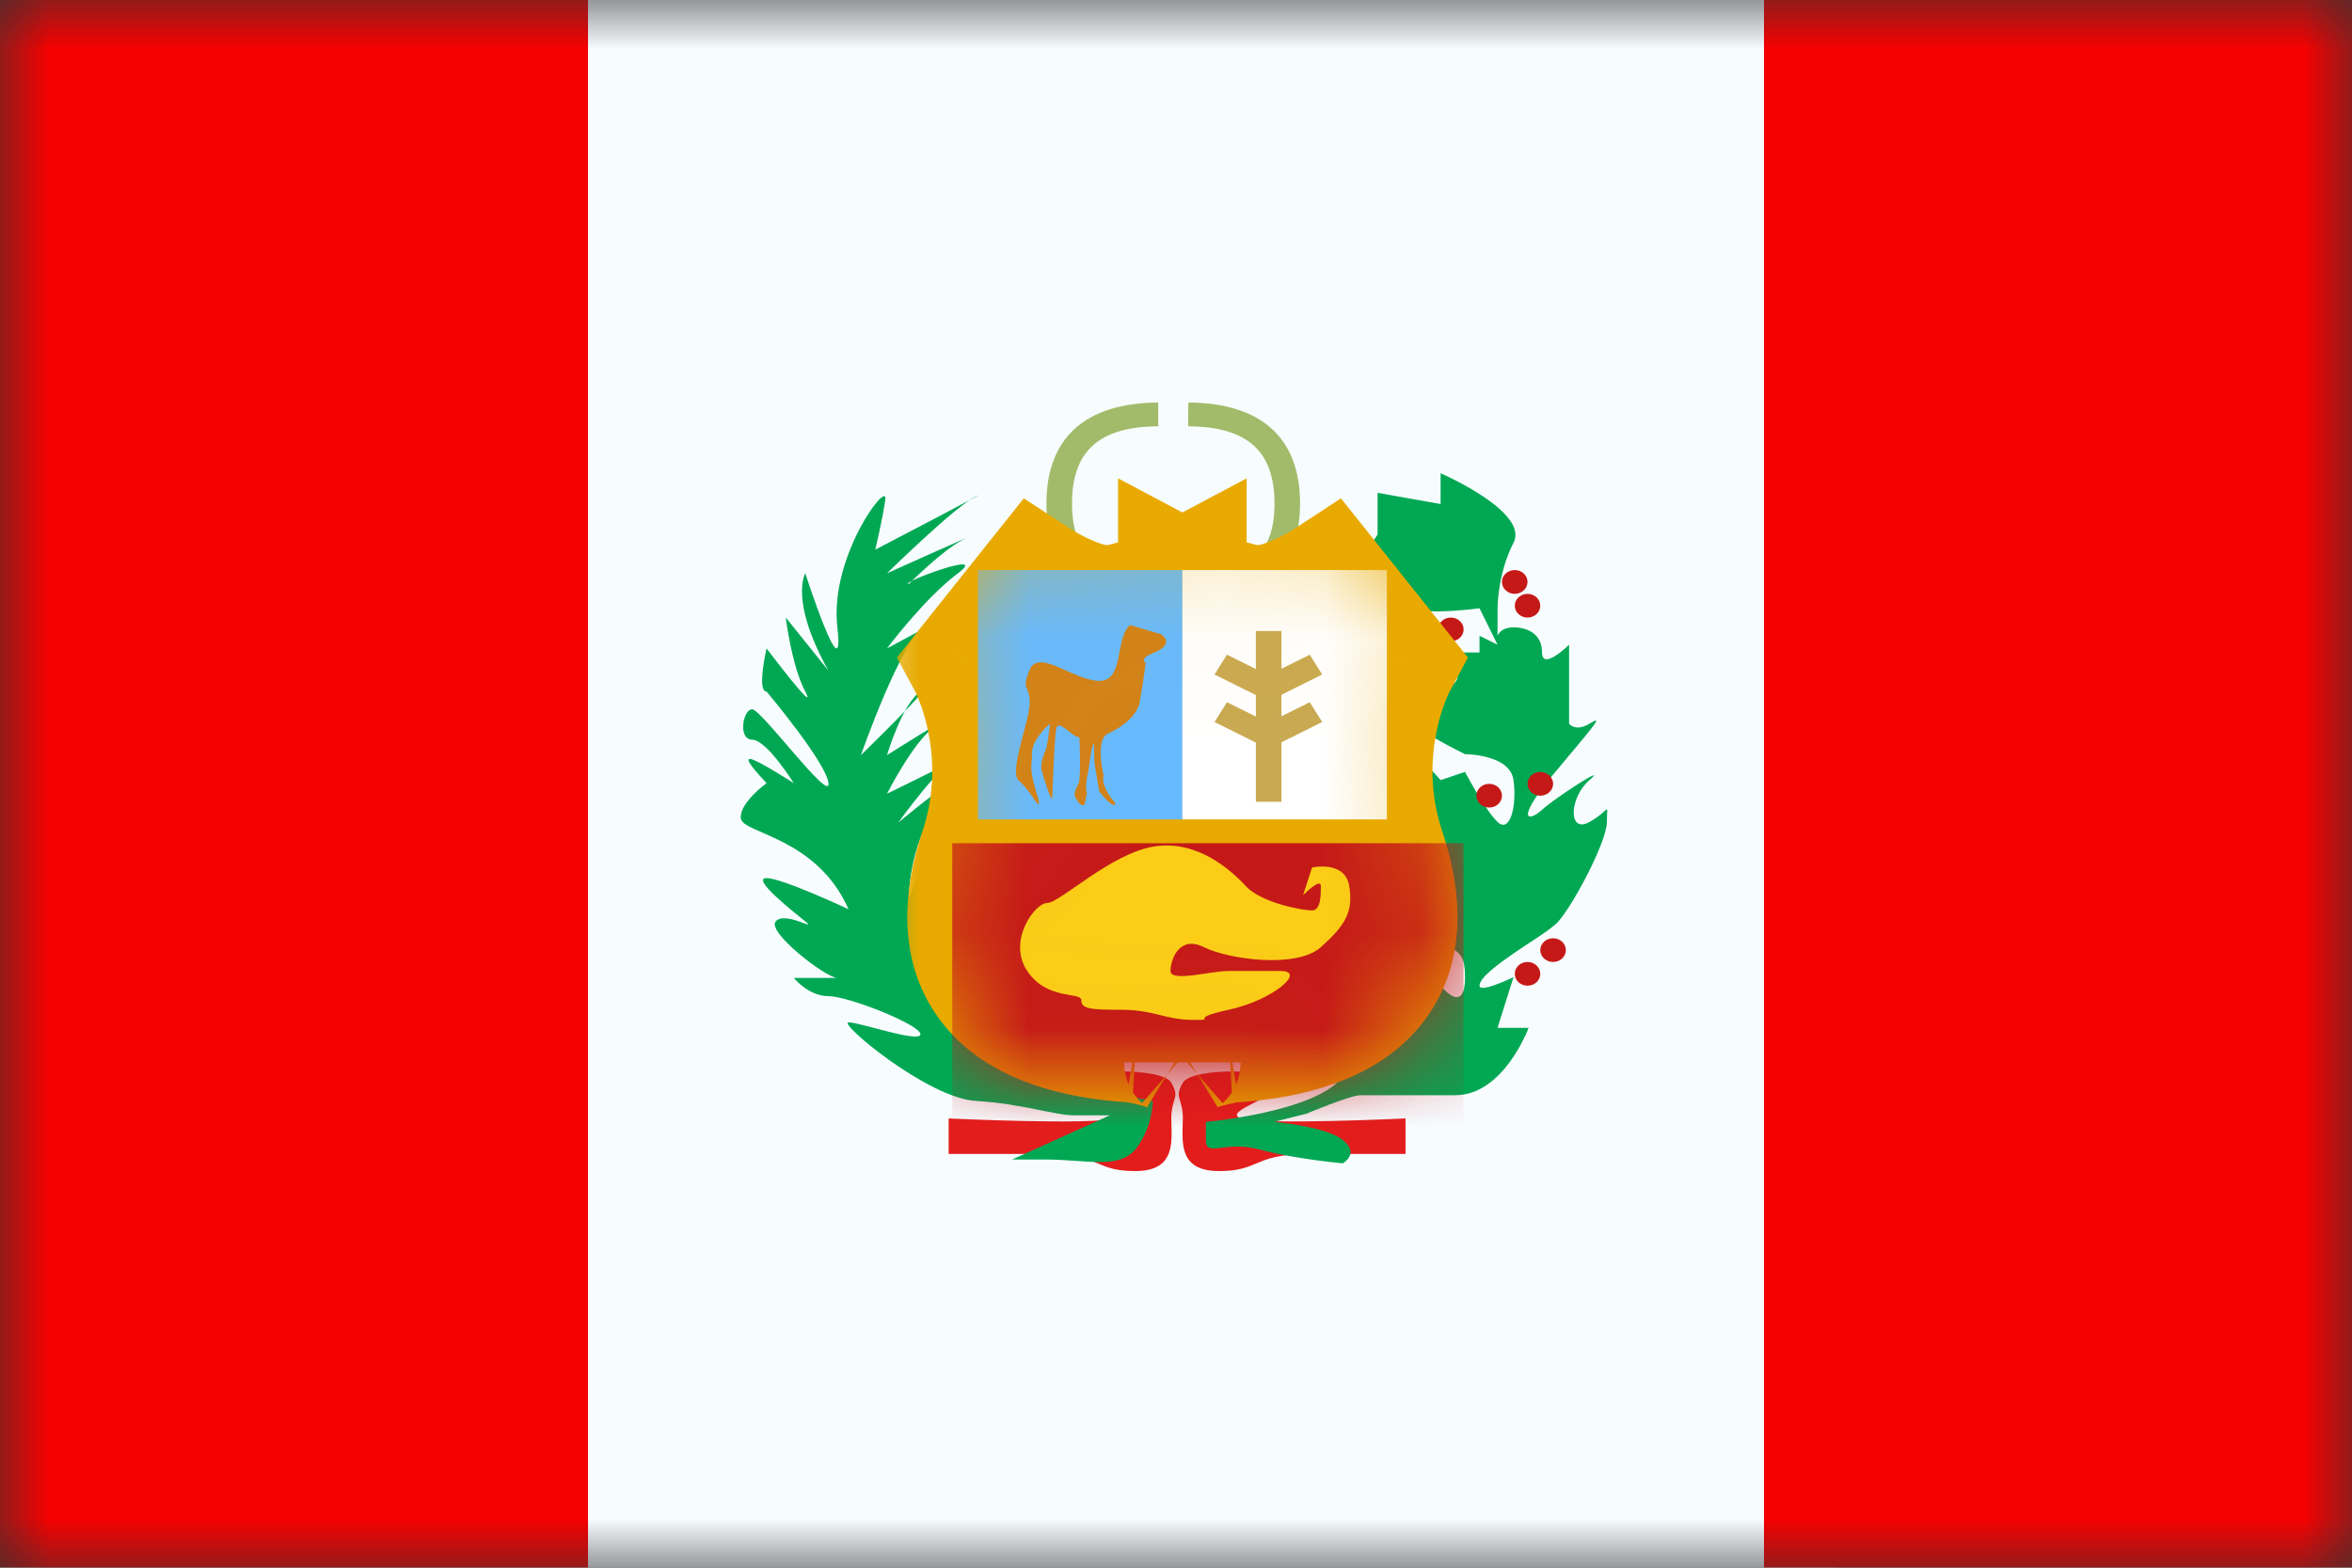 <svg width="24" height="16" viewBox="0 0 24 16" fill="none" xmlns="http://www.w3.org/2000/svg">
<rect x="0" y="0" width="24" height="16" fill="#333333" stroke="none"/>
<mask id="mask0_1697_21211" style="mask-type:luminance" maskUnits="userSpaceOnUse" x="0" y="0" width="24" height="16">
<rect width="24" height="16" fill="white"/>
</mask>
<g mask="url(#mask0_1697_21211)">
<path fill-rule="evenodd" clip-rule="evenodd" d="M6 0H18.75V16H6V0Z" fill="#F7FCFF"/>
<path fill-rule="evenodd" clip-rule="evenodd" d="M18 0H24V16H18V0Z" fill="#F50101"/>
<path fill-rule="evenodd" clip-rule="evenodd" d="M0 0H6V16H0V0Z" fill="#F50101"/>
<path d="M11.806 5.83L11.831 6.071C11.082 6.139 10.678 5.813 10.678 5.138C10.678 4.469 11.074 4.113 11.818 4.108L11.819 4.351C11.216 4.354 10.939 4.604 10.939 5.138C10.939 5.668 11.208 5.884 11.806 5.83Z" fill="#A2BB6A"/>
<path d="M12.138 5.83L12.113 6.071C12.862 6.139 13.266 5.813 13.266 5.138C13.266 4.469 12.87 4.113 12.126 4.108L12.124 4.351C12.727 4.354 13.005 4.604 13.005 5.138C13.005 5.668 12.736 5.884 12.138 5.83Z" fill="#A2BB6A"/>
<path fill-rule="evenodd" clip-rule="evenodd" d="M11.355 11.415C11.139 11.484 9.68 11.415 9.68 11.415V11.777H10.648C10.97 11.777 11.093 11.828 11.205 11.875C11.3 11.915 11.387 11.952 11.584 11.952C11.966 11.952 11.959 11.699 11.954 11.488C11.953 11.463 11.952 11.438 11.952 11.415C11.952 11.326 11.968 11.276 11.98 11.237C11.998 11.18 12.008 11.147 11.952 11.05C11.857 10.886 10.956 10.908 10.956 11.05C10.956 11.117 11.092 11.187 11.214 11.249C11.351 11.319 11.469 11.379 11.355 11.415ZM12.667 11.415C12.882 11.484 14.342 11.415 14.342 11.415V11.777H13.374C13.051 11.777 12.929 11.828 12.817 11.875C12.722 11.915 12.635 11.952 12.438 11.952C12.055 11.952 12.062 11.699 12.068 11.488C12.069 11.463 12.07 11.438 12.07 11.415C12.07 11.326 12.054 11.276 12.042 11.237C12.024 11.18 12.014 11.147 12.07 11.05C12.165 10.886 13.066 10.908 13.066 11.05C13.066 11.117 12.929 11.187 12.807 11.249C12.671 11.319 12.553 11.379 12.667 11.415Z" fill="#E31D1C"/>
<path fill-rule="evenodd" clip-rule="evenodd" d="M12.305 11.45C12.305 11.45 13.444 11.349 13.702 10.984C13.96 10.619 14.389 9.995 14.54 9.844C14.691 9.694 14.7 10.06 14.7 10.06C14.7 10.06 14.949 10.374 14.949 9.973C14.949 9.571 14.772 9.852 14.54 9.248C14.307 8.644 14.176 8.052 14.242 7.962C14.307 7.872 14.462 8.052 14.462 7.962C14.462 7.872 14.462 7.697 14.462 7.697L14.7 7.962L14.949 7.878C14.949 7.878 15.154 8.268 15.281 8.389C15.407 8.51 15.481 8.227 15.444 7.962C15.407 7.697 14.949 7.697 14.949 7.697C14.949 7.697 14.364 7.416 14.364 7.299C14.364 7.181 14.617 7.216 14.617 7.216L14.54 6.853C14.54 6.853 14.749 7.074 14.849 6.963C14.949 6.853 14.7 6.659 14.7 6.659H15.097V6.489L15.281 6.58L15.097 6.208C15.097 6.208 14.56 6.28 14.462 6.208C14.364 6.136 14.057 5.855 14.057 5.855V5.722H13.879L14.057 5.455V5.03L14.7 5.144V4.83C14.7 4.83 15.607 5.223 15.444 5.539C15.281 5.855 15.281 6.208 15.281 6.208V6.489C15.281 6.489 15.308 6.403 15.444 6.403C15.58 6.403 15.735 6.465 15.735 6.659C15.735 6.853 16.011 6.58 16.011 6.58V7.386C16.011 7.386 16.076 7.473 16.219 7.386C16.361 7.299 16.299 7.367 15.871 7.878C15.444 8.389 15.598 8.39 15.735 8.265C15.871 8.14 16.426 7.784 16.219 7.962C16.011 8.14 15.998 8.513 16.219 8.389C16.44 8.265 16.397 8.177 16.397 8.389C16.397 8.601 16.008 9.322 15.871 9.435C15.735 9.548 15.607 9.617 15.444 9.731C15.281 9.844 15.097 9.979 15.097 10.06C15.097 10.141 15.444 9.973 15.444 9.973L15.281 10.49H15.598C15.598 10.49 15.345 11.178 14.849 11.178C14.353 11.178 13.979 11.178 13.879 11.178C13.78 11.178 13.329 11.367 13.329 11.367L12.999 11.45C12.999 11.45 13.525 11.494 13.702 11.635C13.879 11.775 13.702 11.873 13.702 11.873C13.702 11.873 13.216 11.83 12.853 11.732C12.49 11.635 12.305 11.819 12.305 11.635C12.305 11.45 12.305 11.45 12.305 11.45Z" fill="#00A854"/>
<path fill-rule="evenodd" clip-rule="evenodd" d="M15.587 5.939C15.587 6.006 15.528 6.061 15.457 6.061C15.384 6.061 15.326 6.006 15.326 5.939C15.326 5.872 15.384 5.818 15.457 5.818C15.528 5.818 15.587 5.872 15.587 5.939ZM14.935 6.424C14.935 6.491 14.876 6.545 14.804 6.545C14.732 6.545 14.674 6.491 14.674 6.424C14.674 6.357 14.732 6.303 14.804 6.303C14.876 6.303 14.935 6.357 14.935 6.424ZM15.587 6.303C15.659 6.303 15.717 6.249 15.717 6.182C15.717 6.115 15.659 6.061 15.587 6.061C15.515 6.061 15.457 6.115 15.457 6.182C15.457 6.249 15.515 6.303 15.587 6.303ZM15.326 8.121C15.326 8.188 15.268 8.242 15.196 8.242C15.124 8.242 15.065 8.188 15.065 8.121C15.065 8.054 15.124 8 15.196 8C15.268 8 15.326 8.054 15.326 8.121ZM14.674 9.697C14.746 9.697 14.804 9.643 14.804 9.576C14.804 9.509 14.746 9.454 14.674 9.454C14.602 9.454 14.543 9.509 14.543 9.576C14.543 9.643 14.602 9.697 14.674 9.697ZM15.717 9.939C15.717 10.006 15.659 10.06 15.587 10.06C15.515 10.06 15.457 10.006 15.457 9.939C15.457 9.872 15.515 9.818 15.587 9.818C15.659 9.818 15.717 9.872 15.717 9.939ZM15.848 9.818C15.92 9.818 15.978 9.764 15.978 9.697C15.978 9.63 15.92 9.576 15.848 9.576C15.776 9.576 15.717 9.63 15.717 9.697C15.717 9.764 15.776 9.818 15.848 9.818ZM15.848 8C15.848 8.067 15.789 8.121 15.717 8.121C15.645 8.121 15.587 8.067 15.587 8C15.587 7.933 15.645 7.879 15.717 7.879C15.789 7.879 15.848 7.933 15.848 8Z" fill="#C51918"/>
<path fill-rule="evenodd" clip-rule="evenodd" d="M11.764 11.236C11.764 11.236 9.691 10.872 9.578 10.167C9.465 9.463 9.466 8.712 9.466 8.712L9.274 9.171C9.274 9.171 9.264 8.547 9.659 8.101C10.053 7.656 9.166 8.396 9.166 8.396C9.166 8.396 9.615 7.767 9.802 7.707C9.989 7.647 9.051 8.101 9.051 8.101C9.051 8.101 9.319 7.573 9.528 7.424C9.737 7.274 9.051 7.707 9.051 7.707C9.051 7.707 9.206 7.183 9.392 7.058C9.578 6.933 8.785 7.707 8.785 7.707C8.785 7.707 9.203 6.51 9.439 6.398C9.674 6.286 9.051 6.618 9.051 6.618C9.051 6.618 9.433 6.106 9.775 5.851C10.117 5.596 9.156 5.96 9.274 5.96C9.274 5.96 9.622 5.611 9.821 5.512C10.021 5.414 9.051 5.851 9.051 5.851C9.051 5.851 9.747 5.168 9.956 5.067C10.165 4.967 8.931 5.61 8.931 5.61C8.931 5.61 9.003 5.312 9.034 5.099C9.065 4.886 8.463 5.682 8.544 6.398C8.626 7.114 8.217 5.851 8.217 5.851C8.217 5.851 8.052 6.125 8.452 6.843L8.018 6.302C8.018 6.302 8.077 6.793 8.217 7.058C8.356 7.323 7.822 6.618 7.822 6.618C7.822 6.618 7.72 7.058 7.822 7.058C7.822 7.058 8.431 7.782 8.454 7.993C8.477 8.204 7.769 7.239 7.675 7.239C7.58 7.239 7.528 7.549 7.675 7.549C7.822 7.549 8.1 7.993 8.1 7.993C8.1 7.993 7.738 7.76 7.661 7.747C7.583 7.733 7.722 7.885 7.822 7.993C7.822 7.993 7.539 8.198 7.56 8.354C7.582 8.509 8.332 8.542 8.659 9.28C8.659 9.28 7.983 8.962 7.822 8.962C7.661 8.962 8.081 9.294 8.217 9.404C8.352 9.513 8.008 9.294 7.915 9.404C7.822 9.513 8.43 9.981 8.544 9.981C8.659 9.981 8.1 9.981 8.1 9.981C8.1 9.981 8.249 10.167 8.454 10.167C8.659 10.167 9.392 10.46 9.392 10.555C9.392 10.65 8.774 10.434 8.659 10.434C8.544 10.434 9.466 11.207 9.956 11.236C10.445 11.266 10.755 11.383 10.966 11.383C11.177 11.383 11.325 11.383 11.325 11.383L10.328 11.834C10.328 11.834 10.227 11.834 10.66 11.834C11.093 11.834 11.424 11.941 11.594 11.72C11.764 11.499 11.764 11.236 11.764 11.236Z" fill="#00A854"/>
<mask id="path-11-outside-1_1697_21211" maskUnits="userSpaceOnUse" x="8.883" y="3.921" width="7" height="8" fill="black">
<rect fill="white" x="8.883" y="3.921" width="7" height="8"/>
<path fill-rule="evenodd" clip-rule="evenodd" d="M12.065 5.937C12.085 5.927 12.096 5.921 12.096 5.921V5.952C12.241 6.023 12.604 6.189 12.841 6.189C13.141 6.189 13.55 5.921 13.55 5.921L14.233 6.779C14.233 6.779 13.773 7.636 14.125 8.684C14.477 9.732 14.106 10.54 12.54 10.63C12.54 10.63 12.232 10.682 12.096 10.765V10.842C12.096 10.822 12.085 10.804 12.065 10.787C12.046 10.804 12.034 10.822 12.034 10.842V10.765C11.899 10.682 11.59 10.63 11.59 10.63C10.024 10.54 9.653 9.732 10.005 8.684C10.358 7.636 9.897 6.779 9.897 6.779L10.581 5.921C10.581 5.921 10.989 6.189 11.29 6.189C11.526 6.189 11.89 6.023 12.034 5.952V5.921C12.034 5.921 12.045 5.927 12.065 5.937Z"/>
</mask>
<path fill-rule="evenodd" clip-rule="evenodd" d="M12.065 5.937C12.085 5.927 12.096 5.921 12.096 5.921V5.952C12.241 6.023 12.604 6.189 12.841 6.189C13.141 6.189 13.55 5.921 13.55 5.921L14.233 6.779C14.233 6.779 13.773 7.636 14.125 8.684C14.477 9.732 14.106 10.54 12.54 10.63C12.54 10.63 12.232 10.682 12.096 10.765V10.842C12.096 10.822 12.085 10.804 12.065 10.787C12.046 10.804 12.034 10.822 12.034 10.842V10.765C11.899 10.682 11.59 10.63 11.59 10.63C10.024 10.54 9.653 9.732 10.005 8.684C10.358 7.636 9.897 6.779 9.897 6.779L10.581 5.921C10.581 5.921 10.989 6.189 11.29 6.189C11.526 6.189 11.89 6.023 12.034 5.952V5.921C12.034 5.921 12.045 5.927 12.065 5.937Z" fill="#E8AA00"/>
<path d="M12.096 5.921H12.721V4.882L11.804 5.369L12.096 5.921ZM12.065 5.937L11.784 6.495L12.065 6.637L12.346 6.495L12.065 5.937ZM12.096 5.952H11.471V6.342L11.821 6.513L12.096 5.952ZM13.55 5.921L14.038 5.531L13.683 5.086L13.207 5.398L13.55 5.921ZM14.233 6.779L14.784 7.074L14.979 6.711L14.722 6.389L14.233 6.779ZM14.125 8.684L14.717 8.485L14.125 8.684ZM12.54 10.63L12.504 10.006L12.47 10.008L12.436 10.013L12.54 10.63ZM12.096 10.765L11.769 10.232L11.471 10.415V10.765H12.096ZM12.065 10.787L12.476 10.316L12.065 9.958L11.654 10.316L12.065 10.787ZM12.034 10.765H12.659V10.415L12.361 10.232L12.034 10.765ZM11.59 10.63L11.694 10.013L11.66 10.008L11.626 10.006L11.59 10.63ZM10.005 8.684L9.413 8.485L10.005 8.684ZM9.897 6.779L9.408 6.389L9.152 6.711L9.347 7.074L9.897 6.779ZM10.581 5.921L10.924 5.398L10.447 5.086L10.092 5.531L10.581 5.921ZM12.034 5.952L12.309 6.513L12.659 6.342V5.952H12.034ZM12.034 5.921L12.327 5.369L11.409 4.882V5.921H12.034ZM12.096 5.921C11.804 5.369 11.804 5.369 11.804 5.369C11.804 5.369 11.804 5.369 11.804 5.369C11.804 5.369 11.804 5.369 11.804 5.369C11.804 5.369 11.804 5.369 11.804 5.369C11.804 5.369 11.804 5.369 11.804 5.368C11.804 5.368 11.804 5.368 11.804 5.368C11.804 5.368 11.804 5.368 11.804 5.368C11.805 5.368 11.804 5.368 11.804 5.368C11.804 5.369 11.803 5.369 11.801 5.37C11.797 5.372 11.792 5.375 11.784 5.379L12.346 6.495C12.358 6.489 12.368 6.484 12.376 6.48C12.379 6.478 12.382 6.477 12.384 6.476C12.385 6.475 12.386 6.475 12.387 6.474C12.387 6.474 12.388 6.474 12.388 6.474C12.388 6.473 12.388 6.473 12.389 6.473C12.389 6.473 12.389 6.473 12.389 6.473C12.389 6.473 12.389 6.473 12.389 6.473C12.389 6.473 12.389 6.473 12.389 6.473C12.389 6.473 12.389 6.473 12.389 6.473C12.389 6.473 12.389 6.473 12.096 5.921ZM12.721 5.952V5.921H11.471V5.952H12.721ZM11.821 6.513C11.904 6.554 12.053 6.624 12.22 6.685C12.371 6.739 12.607 6.814 12.841 6.814V5.564C12.848 5.564 12.834 5.565 12.79 5.554C12.75 5.545 12.702 5.53 12.647 5.51C12.538 5.47 12.433 5.421 12.371 5.391L11.821 6.513ZM12.841 6.814C13.14 6.814 13.425 6.692 13.578 6.618C13.667 6.576 13.743 6.534 13.796 6.502C13.824 6.486 13.846 6.473 13.862 6.463C13.87 6.458 13.877 6.453 13.882 6.45C13.885 6.449 13.887 6.447 13.889 6.446C13.889 6.445 13.89 6.445 13.891 6.444C13.891 6.444 13.892 6.444 13.892 6.444C13.892 6.444 13.892 6.444 13.892 6.444C13.892 6.444 13.892 6.444 13.892 6.443C13.893 6.443 13.893 6.443 13.55 5.921C13.207 5.398 13.207 5.398 13.207 5.398C13.207 5.398 13.207 5.398 13.207 5.398C13.207 5.398 13.207 5.398 13.207 5.398C13.207 5.398 13.207 5.398 13.208 5.398C13.208 5.398 13.208 5.397 13.208 5.397C13.208 5.397 13.208 5.397 13.208 5.398C13.207 5.398 13.204 5.4 13.201 5.402C13.193 5.407 13.181 5.414 13.166 5.423C13.133 5.442 13.088 5.467 13.037 5.492C12.985 5.516 12.935 5.537 12.892 5.551C12.845 5.565 12.829 5.564 12.841 5.564V6.814ZM13.061 6.31L13.744 7.168L14.722 6.389L14.038 5.531L13.061 6.31ZM14.233 6.779C13.682 6.483 13.682 6.483 13.682 6.484C13.682 6.484 13.682 6.484 13.682 6.484C13.682 6.484 13.681 6.485 13.681 6.485C13.681 6.486 13.681 6.487 13.68 6.487C13.679 6.489 13.678 6.491 13.677 6.493C13.675 6.497 13.672 6.502 13.669 6.508C13.664 6.52 13.656 6.535 13.648 6.553C13.63 6.59 13.608 6.64 13.584 6.702C13.536 6.826 13.478 7 13.435 7.213C13.348 7.637 13.313 8.229 13.533 8.883L14.717 8.485C14.585 8.091 14.604 7.731 14.659 7.464C14.686 7.331 14.722 7.225 14.749 7.156C14.763 7.121 14.774 7.096 14.78 7.082C14.784 7.075 14.786 7.071 14.786 7.069C14.787 7.069 14.787 7.069 14.786 7.07C14.786 7.07 14.786 7.071 14.785 7.071C14.785 7.072 14.785 7.072 14.785 7.073C14.784 7.073 14.784 7.073 14.784 7.073C14.784 7.074 14.784 7.074 14.784 7.074C14.784 7.074 14.784 7.074 14.233 6.779ZM13.533 8.883C13.679 9.319 13.621 9.544 13.542 9.654C13.459 9.772 13.208 9.965 12.504 10.006L12.576 11.254C13.438 11.204 14.156 10.949 14.562 10.378C14.972 9.8 14.923 9.098 14.717 8.485L13.533 8.883ZM12.54 10.63C12.436 10.013 12.436 10.013 12.436 10.013C12.436 10.014 12.436 10.014 12.436 10.014C12.436 10.014 12.436 10.014 12.435 10.014C12.435 10.014 12.435 10.014 12.435 10.014C12.434 10.014 12.434 10.014 12.433 10.014C12.432 10.014 12.431 10.014 12.429 10.015C12.425 10.015 12.42 10.016 12.414 10.017C12.403 10.019 12.387 10.022 12.368 10.026C12.33 10.034 12.277 10.045 12.218 10.06C12.126 10.083 11.928 10.135 11.769 10.232L12.423 11.297C12.401 11.311 12.396 11.31 12.427 11.299C12.452 11.291 12.484 11.282 12.52 11.273C12.555 11.264 12.588 11.257 12.612 11.252C12.624 11.25 12.633 11.248 12.639 11.247C12.642 11.246 12.643 11.246 12.645 11.246C12.645 11.246 12.645 11.246 12.645 11.246C12.645 11.246 12.645 11.246 12.645 11.246C12.645 11.246 12.645 11.246 12.645 11.246C12.645 11.246 12.644 11.246 12.644 11.246C12.644 11.246 12.644 11.246 12.644 11.246C12.644 11.246 12.644 11.246 12.54 10.63ZM12.721 10.842V10.765H11.471V10.842H12.721ZM11.654 11.258C11.618 11.227 11.471 11.088 11.471 10.842H12.721C12.721 10.557 12.551 10.382 12.476 10.316L11.654 11.258ZM11.654 10.316C11.579 10.382 11.409 10.557 11.409 10.842H12.659C12.659 11.088 12.512 11.227 12.476 11.258L11.654 10.316ZM12.659 10.842V10.765H11.409V10.842H12.659ZM11.59 10.63C11.486 11.246 11.486 11.246 11.486 11.246C11.486 11.246 11.486 11.246 11.486 11.246C11.486 11.246 11.486 11.246 11.486 11.246C11.486 11.246 11.486 11.246 11.486 11.246C11.485 11.246 11.485 11.246 11.485 11.246C11.485 11.246 11.485 11.246 11.486 11.246C11.487 11.246 11.489 11.246 11.492 11.247C11.497 11.248 11.507 11.25 11.518 11.252C11.543 11.257 11.575 11.264 11.611 11.273C11.646 11.282 11.679 11.291 11.704 11.299C11.734 11.31 11.73 11.311 11.707 11.297L12.361 10.232C12.202 10.135 12.005 10.083 11.912 10.06C11.854 10.045 11.801 10.034 11.763 10.026C11.743 10.022 11.728 10.019 11.716 10.017C11.71 10.016 11.705 10.015 11.702 10.015C11.7 10.014 11.698 10.014 11.697 10.014C11.697 10.014 11.696 10.014 11.695 10.014C11.695 10.014 11.695 10.014 11.695 10.014C11.695 10.014 11.695 10.014 11.695 10.014C11.694 10.014 11.694 10.014 11.694 10.013C11.694 10.013 11.694 10.013 11.59 10.63ZM9.413 8.485C9.207 9.098 9.158 9.8 9.569 10.378C9.974 10.949 10.692 11.204 11.555 11.254L11.626 10.006C10.922 9.965 10.671 9.772 10.588 9.654C10.509 9.544 10.451 9.319 10.598 8.883L9.413 8.485ZM9.897 6.779C9.347 7.074 9.346 7.074 9.346 7.074C9.346 7.074 9.346 7.074 9.346 7.073C9.346 7.073 9.346 7.073 9.346 7.073C9.345 7.072 9.345 7.072 9.345 7.071C9.345 7.071 9.344 7.07 9.344 7.07C9.344 7.069 9.344 7.069 9.344 7.069C9.345 7.071 9.347 7.075 9.35 7.082C9.357 7.096 9.368 7.121 9.381 7.156C9.408 7.225 9.444 7.331 9.471 7.464C9.526 7.731 9.545 8.091 9.413 8.485L10.598 8.883C10.818 8.229 10.783 7.637 10.696 7.213C10.652 7 10.594 6.826 10.546 6.702C10.522 6.64 10.5 6.59 10.483 6.553C10.474 6.535 10.467 6.52 10.461 6.508C10.458 6.502 10.455 6.497 10.453 6.493C10.452 6.491 10.451 6.489 10.45 6.487C10.45 6.487 10.449 6.486 10.449 6.485C10.449 6.485 10.449 6.484 10.448 6.484C10.448 6.484 10.448 6.484 10.448 6.484C10.448 6.483 10.448 6.483 9.897 6.779ZM10.092 5.531L9.408 6.389L10.386 7.168L11.07 6.31L10.092 5.531ZM11.29 5.564C11.301 5.564 11.286 5.565 11.238 5.551C11.195 5.537 11.145 5.516 11.093 5.492C11.042 5.467 10.997 5.442 10.965 5.423C10.949 5.414 10.937 5.407 10.93 5.402C10.926 5.4 10.924 5.398 10.923 5.398C10.922 5.397 10.922 5.397 10.922 5.397C10.922 5.397 10.922 5.398 10.923 5.398C10.923 5.398 10.923 5.398 10.923 5.398C10.923 5.398 10.923 5.398 10.923 5.398C10.924 5.398 10.924 5.398 10.924 5.398C10.924 5.398 10.924 5.398 10.581 5.921C10.238 6.443 10.238 6.443 10.238 6.443C10.238 6.444 10.238 6.444 10.238 6.444C10.238 6.444 10.238 6.444 10.239 6.444C10.239 6.444 10.239 6.444 10.239 6.444C10.24 6.445 10.241 6.445 10.242 6.446C10.243 6.447 10.246 6.449 10.248 6.45C10.253 6.453 10.26 6.458 10.268 6.463C10.284 6.473 10.307 6.486 10.334 6.502C10.387 6.534 10.463 6.576 10.552 6.618C10.705 6.692 10.99 6.814 11.29 6.814V5.564ZM11.759 5.391C11.697 5.421 11.592 5.47 11.483 5.51C11.428 5.53 11.38 5.545 11.34 5.554C11.296 5.565 11.282 5.564 11.29 5.564V6.814C11.523 6.814 11.759 6.739 11.91 6.685C12.078 6.624 12.227 6.554 12.309 6.513L11.759 5.391ZM12.659 5.952V5.921H11.409V5.952H12.659ZM12.034 5.921C11.741 6.473 11.741 6.473 11.741 6.473C11.741 6.473 11.741 6.473 11.741 6.473C11.742 6.473 11.742 6.473 11.742 6.473C11.742 6.473 11.742 6.473 11.742 6.473C11.742 6.473 11.742 6.473 11.742 6.473C11.742 6.473 11.742 6.473 11.742 6.474C11.742 6.474 11.743 6.474 11.743 6.474C11.744 6.475 11.745 6.475 11.746 6.476C11.748 6.477 11.751 6.478 11.755 6.48C11.762 6.484 11.772 6.489 11.784 6.495L12.346 5.379C12.339 5.375 12.333 5.372 12.329 5.37C12.328 5.369 12.327 5.369 12.326 5.368C12.326 5.368 12.326 5.368 12.326 5.368C12.326 5.368 12.326 5.368 12.326 5.368C12.326 5.368 12.326 5.368 12.326 5.368C12.326 5.369 12.326 5.369 12.326 5.369C12.327 5.369 12.327 5.369 12.327 5.369C12.327 5.369 12.327 5.369 12.327 5.369C12.327 5.369 12.327 5.369 12.327 5.369C12.327 5.369 12.327 5.369 12.034 5.921Z" fill="#E8AA00" mask="url(#path-11-outside-1_1697_21211)"/>
<mask id="mask1_1697_21211" style="mask-type:luminance" maskUnits="userSpaceOnUse" x="9" y="4" width="6" height="8">
<mask id="path-13-outside-2_1697_21211" maskUnits="userSpaceOnUse" x="8.883" y="3.921" width="7" height="8" fill="black">
<rect fill="white" x="8.883" y="3.921" width="7" height="8"/>
<path fill-rule="evenodd" clip-rule="evenodd" d="M12.065 5.937C12.085 5.927 12.096 5.921 12.096 5.921V5.952C12.241 6.023 12.604 6.189 12.841 6.189C13.141 6.189 13.55 5.921 13.55 5.921L14.233 6.779C14.233 6.779 13.773 7.636 14.125 8.684C14.477 9.732 14.106 10.54 12.54 10.63C12.54 10.63 12.232 10.682 12.096 10.765V10.842C12.096 10.822 12.085 10.804 12.065 10.787C12.046 10.804 12.034 10.822 12.034 10.842V10.765C11.899 10.682 11.59 10.63 11.59 10.63C10.024 10.54 9.653 9.732 10.005 8.684C10.358 7.636 9.897 6.779 9.897 6.779L10.581 5.921C10.581 5.921 10.989 6.189 11.29 6.189C11.526 6.189 11.89 6.023 12.034 5.952V5.921C12.034 5.921 12.045 5.927 12.065 5.937Z"/>
</mask>
<path fill-rule="evenodd" clip-rule="evenodd" d="M12.065 5.937C12.085 5.927 12.096 5.921 12.096 5.921V5.952C12.241 6.023 12.604 6.189 12.841 6.189C13.141 6.189 13.55 5.921 13.55 5.921L14.233 6.779C14.233 6.779 13.773 7.636 14.125 8.684C14.477 9.732 14.106 10.54 12.54 10.63C12.54 10.63 12.232 10.682 12.096 10.765V10.842C12.096 10.822 12.085 10.804 12.065 10.787C12.046 10.804 12.034 10.822 12.034 10.842V10.765C11.899 10.682 11.59 10.63 11.59 10.63C10.024 10.54 9.653 9.732 10.005 8.684C10.358 7.636 9.897 6.779 9.897 6.779L10.581 5.921C10.581 5.921 10.989 6.189 11.29 6.189C11.526 6.189 11.89 6.023 12.034 5.952V5.921C12.034 5.921 12.045 5.927 12.065 5.937Z" fill="white"/>
<path d="M12.096 5.921H12.721V4.882L11.804 5.369L12.096 5.921ZM12.065 5.937L11.784 6.495L12.065 6.637L12.346 6.495L12.065 5.937ZM12.096 5.952H11.471V6.342L11.821 6.513L12.096 5.952ZM13.55 5.921L14.038 5.531L13.683 5.086L13.207 5.398L13.55 5.921ZM14.233 6.779L14.784 7.074L14.979 6.711L14.722 6.389L14.233 6.779ZM14.125 8.684L14.717 8.485L14.125 8.684ZM12.54 10.63L12.504 10.006L12.47 10.008L12.436 10.013L12.54 10.63ZM12.096 10.765L11.769 10.232L11.471 10.415V10.765H12.096ZM12.065 10.787L12.476 10.316L12.065 9.958L11.654 10.316L12.065 10.787ZM12.034 10.765H12.659V10.415L12.361 10.232L12.034 10.765ZM11.59 10.63L11.694 10.013L11.66 10.008L11.626 10.006L11.59 10.63ZM10.005 8.684L9.413 8.485L10.005 8.684ZM9.897 6.779L9.408 6.389L9.152 6.711L9.347 7.074L9.897 6.779ZM10.581 5.921L10.924 5.398L10.447 5.086L10.092 5.531L10.581 5.921ZM12.034 5.952L12.309 6.513L12.659 6.342V5.952H12.034ZM12.034 5.921L12.327 5.369L11.409 4.882V5.921H12.034ZM12.096 5.921C11.804 5.369 11.804 5.369 11.804 5.369C11.804 5.369 11.804 5.369 11.804 5.369C11.804 5.369 11.804 5.369 11.804 5.369C11.804 5.369 11.804 5.369 11.804 5.369C11.804 5.369 11.804 5.369 11.804 5.368C11.804 5.368 11.804 5.368 11.804 5.368C11.804 5.368 11.804 5.368 11.804 5.368C11.805 5.368 11.804 5.368 11.804 5.368C11.804 5.369 11.803 5.369 11.801 5.37C11.797 5.372 11.792 5.375 11.784 5.379L12.346 6.495C12.358 6.489 12.368 6.484 12.376 6.48C12.379 6.478 12.382 6.477 12.384 6.476C12.385 6.475 12.386 6.475 12.387 6.474C12.387 6.474 12.388 6.474 12.388 6.474C12.388 6.473 12.388 6.473 12.389 6.473C12.389 6.473 12.389 6.473 12.389 6.473C12.389 6.473 12.389 6.473 12.389 6.473C12.389 6.473 12.389 6.473 12.389 6.473C12.389 6.473 12.389 6.473 12.389 6.473C12.389 6.473 12.389 6.473 12.096 5.921ZM12.721 5.952V5.921H11.471V5.952H12.721ZM11.821 6.513C11.904 6.554 12.053 6.624 12.22 6.685C12.371 6.739 12.607 6.814 12.841 6.814V5.564C12.848 5.564 12.834 5.565 12.79 5.554C12.75 5.545 12.702 5.53 12.647 5.51C12.538 5.47 12.433 5.421 12.371 5.391L11.821 6.513ZM12.841 6.814C13.14 6.814 13.425 6.692 13.578 6.618C13.667 6.576 13.743 6.534 13.796 6.502C13.824 6.486 13.846 6.473 13.862 6.463C13.87 6.458 13.877 6.453 13.882 6.45C13.885 6.449 13.887 6.447 13.889 6.446C13.889 6.445 13.89 6.445 13.891 6.444C13.891 6.444 13.892 6.444 13.892 6.444C13.892 6.444 13.892 6.444 13.892 6.444C13.892 6.444 13.892 6.444 13.892 6.443C13.893 6.443 13.893 6.443 13.55 5.921C13.207 5.398 13.207 5.398 13.207 5.398C13.207 5.398 13.207 5.398 13.207 5.398C13.207 5.398 13.207 5.398 13.207 5.398C13.207 5.398 13.207 5.398 13.208 5.398C13.208 5.398 13.208 5.397 13.208 5.397C13.208 5.397 13.208 5.397 13.208 5.398C13.207 5.398 13.204 5.4 13.201 5.402C13.193 5.407 13.181 5.414 13.166 5.423C13.133 5.442 13.088 5.467 13.037 5.492C12.985 5.516 12.935 5.537 12.892 5.551C12.845 5.565 12.829 5.564 12.841 5.564V6.814ZM13.061 6.31L13.744 7.168L14.722 6.389L14.038 5.531L13.061 6.31ZM14.233 6.779C13.682 6.483 13.682 6.483 13.682 6.484C13.682 6.484 13.682 6.484 13.682 6.484C13.682 6.484 13.681 6.485 13.681 6.485C13.681 6.486 13.681 6.487 13.68 6.487C13.679 6.489 13.678 6.491 13.677 6.493C13.675 6.497 13.672 6.502 13.669 6.508C13.664 6.52 13.656 6.535 13.648 6.553C13.63 6.59 13.608 6.64 13.584 6.702C13.536 6.826 13.478 7 13.435 7.213C13.348 7.637 13.313 8.229 13.533 8.883L14.717 8.485C14.585 8.091 14.604 7.731 14.659 7.464C14.686 7.331 14.722 7.225 14.749 7.156C14.763 7.121 14.774 7.096 14.78 7.082C14.784 7.075 14.786 7.071 14.786 7.069C14.787 7.069 14.787 7.069 14.786 7.07C14.786 7.07 14.786 7.071 14.785 7.071C14.785 7.072 14.785 7.072 14.785 7.073C14.784 7.073 14.784 7.073 14.784 7.073C14.784 7.074 14.784 7.074 14.784 7.074C14.784 7.074 14.784 7.074 14.233 6.779ZM13.533 8.883C13.679 9.319 13.621 9.544 13.542 9.654C13.459 9.772 13.208 9.965 12.504 10.006L12.576 11.254C13.438 11.204 14.156 10.949 14.562 10.378C14.972 9.8 14.923 9.098 14.717 8.485L13.533 8.883ZM12.54 10.63C12.436 10.013 12.436 10.013 12.436 10.013C12.436 10.014 12.436 10.014 12.436 10.014C12.436 10.014 12.436 10.014 12.435 10.014C12.435 10.014 12.435 10.014 12.435 10.014C12.434 10.014 12.434 10.014 12.433 10.014C12.432 10.014 12.431 10.014 12.429 10.015C12.425 10.015 12.42 10.016 12.414 10.017C12.403 10.019 12.387 10.022 12.368 10.026C12.33 10.034 12.277 10.045 12.218 10.06C12.126 10.083 11.928 10.135 11.769 10.232L12.423 11.297C12.401 11.311 12.396 11.31 12.427 11.299C12.452 11.291 12.484 11.282 12.52 11.273C12.555 11.264 12.588 11.257 12.612 11.252C12.624 11.25 12.633 11.248 12.639 11.247C12.642 11.246 12.643 11.246 12.645 11.246C12.645 11.246 12.645 11.246 12.645 11.246C12.645 11.246 12.645 11.246 12.645 11.246C12.645 11.246 12.645 11.246 12.645 11.246C12.645 11.246 12.644 11.246 12.644 11.246C12.644 11.246 12.644 11.246 12.644 11.246C12.644 11.246 12.644 11.246 12.54 10.63ZM12.721 10.842V10.765H11.471V10.842H12.721ZM11.654 11.258C11.618 11.227 11.471 11.088 11.471 10.842H12.721C12.721 10.557 12.551 10.382 12.476 10.316L11.654 11.258ZM11.654 10.316C11.579 10.382 11.409 10.557 11.409 10.842H12.659C12.659 11.088 12.512 11.227 12.476 11.258L11.654 10.316ZM12.659 10.842V10.765H11.409V10.842H12.659ZM11.59 10.63C11.486 11.246 11.486 11.246 11.486 11.246C11.486 11.246 11.486 11.246 11.486 11.246C11.486 11.246 11.486 11.246 11.486 11.246C11.486 11.246 11.486 11.246 11.486 11.246C11.485 11.246 11.485 11.246 11.485 11.246C11.485 11.246 11.485 11.246 11.486 11.246C11.487 11.246 11.489 11.246 11.492 11.247C11.497 11.248 11.507 11.25 11.518 11.252C11.543 11.257 11.575 11.264 11.611 11.273C11.646 11.282 11.679 11.291 11.704 11.299C11.734 11.31 11.73 11.311 11.707 11.297L12.361 10.232C12.202 10.135 12.005 10.083 11.912 10.06C11.854 10.045 11.801 10.034 11.763 10.026C11.743 10.022 11.728 10.019 11.716 10.017C11.71 10.016 11.705 10.015 11.702 10.015C11.7 10.014 11.698 10.014 11.697 10.014C11.697 10.014 11.696 10.014 11.695 10.014C11.695 10.014 11.695 10.014 11.695 10.014C11.695 10.014 11.695 10.014 11.695 10.014C11.694 10.014 11.694 10.014 11.694 10.013C11.694 10.013 11.694 10.013 11.59 10.63ZM9.413 8.485C9.207 9.098 9.158 9.8 9.569 10.378C9.974 10.949 10.692 11.204 11.555 11.254L11.626 10.006C10.922 9.965 10.671 9.772 10.588 9.654C10.509 9.544 10.451 9.319 10.598 8.883L9.413 8.485ZM9.897 6.779C9.347 7.074 9.346 7.074 9.346 7.074C9.346 7.074 9.346 7.074 9.346 7.073C9.346 7.073 9.346 7.073 9.346 7.073C9.345 7.072 9.345 7.072 9.345 7.071C9.345 7.071 9.344 7.07 9.344 7.07C9.344 7.069 9.344 7.069 9.344 7.069C9.345 7.071 9.347 7.075 9.35 7.082C9.357 7.096 9.368 7.121 9.381 7.156C9.408 7.225 9.444 7.331 9.471 7.464C9.526 7.731 9.545 8.091 9.413 8.485L10.598 8.883C10.818 8.229 10.783 7.637 10.696 7.213C10.652 7 10.594 6.826 10.546 6.702C10.522 6.64 10.5 6.59 10.483 6.553C10.474 6.535 10.467 6.52 10.461 6.508C10.458 6.502 10.455 6.497 10.453 6.493C10.452 6.491 10.451 6.489 10.45 6.487C10.45 6.487 10.449 6.486 10.449 6.485C10.449 6.485 10.449 6.484 10.448 6.484C10.448 6.484 10.448 6.484 10.448 6.484C10.448 6.483 10.448 6.483 9.897 6.779ZM10.092 5.531L9.408 6.389L10.386 7.168L11.07 6.31L10.092 5.531ZM11.29 5.564C11.301 5.564 11.286 5.565 11.238 5.551C11.195 5.537 11.145 5.516 11.093 5.492C11.042 5.467 10.997 5.442 10.965 5.423C10.949 5.414 10.937 5.407 10.93 5.402C10.926 5.4 10.924 5.398 10.923 5.398C10.922 5.397 10.922 5.397 10.922 5.397C10.922 5.397 10.922 5.398 10.923 5.398C10.923 5.398 10.923 5.398 10.923 5.398C10.923 5.398 10.923 5.398 10.923 5.398C10.924 5.398 10.924 5.398 10.924 5.398C10.924 5.398 10.924 5.398 10.581 5.921C10.238 6.443 10.238 6.443 10.238 6.443C10.238 6.444 10.238 6.444 10.238 6.444C10.238 6.444 10.238 6.444 10.239 6.444C10.239 6.444 10.239 6.444 10.239 6.444C10.24 6.445 10.241 6.445 10.242 6.446C10.243 6.447 10.246 6.449 10.248 6.45C10.253 6.453 10.26 6.458 10.268 6.463C10.284 6.473 10.307 6.486 10.334 6.502C10.387 6.534 10.463 6.576 10.552 6.618C10.705 6.692 10.99 6.814 11.29 6.814V5.564ZM11.759 5.391C11.697 5.421 11.592 5.47 11.483 5.51C11.428 5.53 11.38 5.545 11.34 5.554C11.296 5.565 11.282 5.564 11.29 5.564V6.814C11.523 6.814 11.759 6.739 11.91 6.685C12.078 6.624 12.227 6.554 12.309 6.513L11.759 5.391ZM12.659 5.952V5.921H11.409V5.952H12.659ZM12.034 5.921C11.741 6.473 11.741 6.473 11.741 6.473C11.741 6.473 11.741 6.473 11.741 6.473C11.742 6.473 11.742 6.473 11.742 6.473C11.742 6.473 11.742 6.473 11.742 6.473C11.742 6.473 11.742 6.473 11.742 6.473C11.742 6.473 11.742 6.473 11.742 6.474C11.742 6.474 11.743 6.474 11.743 6.474C11.744 6.475 11.745 6.475 11.746 6.476C11.748 6.477 11.751 6.478 11.755 6.48C11.762 6.484 11.772 6.489 11.784 6.495L12.346 5.379C12.339 5.375 12.333 5.372 12.329 5.37C12.328 5.369 12.327 5.369 12.326 5.368C12.326 5.368 12.326 5.368 12.326 5.368C12.326 5.368 12.326 5.368 12.326 5.368C12.326 5.368 12.326 5.368 12.326 5.368C12.326 5.369 12.326 5.369 12.326 5.369C12.327 5.369 12.327 5.369 12.327 5.369C12.327 5.369 12.327 5.369 12.327 5.369C12.327 5.369 12.327 5.369 12.327 5.369C12.327 5.369 12.327 5.369 12.034 5.921Z" fill="white" mask="url(#path-13-outside-2_1697_21211)"/>
</mask>
<g mask="url(#mask1_1697_21211)">
<rect x="9.979" y="5.818" width="2.087" height="2.545" fill="#67BAFF"/>
<rect x="12.065" y="5.818" width="2.087" height="2.545" fill="white"/>
<rect x="9.717" y="8.606" width="5.217" height="2.909" fill="#C51918"/>
<path d="M13.076 8.183H12.815V6.44H13.076V8.183Z" fill="#C9A951"/>
<path d="M12.97 7.39L12.843 7.593L12.393 7.369L12.52 7.167L12.97 7.39Z" fill="#C9A951"/>
<path d="M12.97 6.905L12.843 7.108L12.393 6.884L12.52 6.682L12.97 6.905Z" fill="#C9A951"/>
<path d="M12.915 7.39L13.042 7.593L13.492 7.369L13.365 7.167L12.915 7.39Z" fill="#C9A951"/>
<path d="M12.915 6.905L13.042 7.108L13.492 6.884L13.365 6.682L12.915 6.905Z" fill="#C9A951"/>
<path fill-rule="evenodd" clip-rule="evenodd" d="M13.297 9.136C13.297 9.136 13.478 8.952 13.478 9.044C13.478 9.136 13.478 9.292 13.388 9.292C13.297 9.292 12.874 9.218 12.713 9.044C12.552 8.871 12.211 8.569 11.773 8.64C11.334 8.711 10.814 9.216 10.686 9.216C10.558 9.216 10.277 9.606 10.482 9.91C10.686 10.214 11.034 10.12 11.034 10.208C11.034 10.296 11.121 10.306 11.447 10.306C11.773 10.306 11.892 10.409 12.174 10.409C12.456 10.409 12.081 10.405 12.536 10.306C12.99 10.208 13.334 9.91 13.069 9.91C12.805 9.91 12.719 9.91 12.536 9.91C12.352 9.91 11.944 10.027 11.944 9.91C11.944 9.792 12.034 9.541 12.285 9.667C12.536 9.792 13.232 9.888 13.478 9.667C13.725 9.445 13.811 9.311 13.768 9.044C13.725 8.777 13.388 8.854 13.388 8.854L13.297 9.136Z" fill="#FBCD17"/>
<path fill-rule="evenodd" clip-rule="evenodd" d="M11.532 6.38C11.375 6.502 11.476 6.949 11.219 6.949C10.961 6.949 10.598 6.614 10.507 6.835C10.416 7.056 10.507 6.982 10.507 7.17C10.507 7.358 10.289 7.88 10.398 7.969C10.507 8.057 10.619 8.29 10.6 8.181C10.58 8.072 10.498 7.912 10.532 7.738C10.499 7.558 10.716 7.386 10.716 7.386C10.716 7.386 10.693 7.572 10.676 7.642C10.676 7.642 10.604 7.782 10.633 7.875C10.633 7.875 10.707 8.138 10.737 8.156C10.737 8.156 10.757 7.534 10.779 7.432C10.802 7.329 10.962 7.547 11.015 7.522C11.015 7.522 11.033 7.948 11.005 7.998C11.005 7.998 10.949 8.099 10.97 8.131C10.97 8.131 11.022 8.247 11.067 8.213C11.067 8.213 11.068 8.211 11.091 8.098C11.091 8.098 11.065 8.029 11.105 7.874C11.105 7.874 11.149 7.531 11.166 7.605C11.166 7.605 11.158 7.767 11.179 7.85C11.179 7.85 11.212 8.058 11.218 8.08C11.218 8.08 11.376 8.28 11.38 8.195C11.38 8.195 11.229 8.036 11.261 7.914C11.261 7.914 11.175 7.569 11.296 7.492C11.296 7.492 11.616 7.361 11.635 7.135C11.635 7.135 11.681 6.879 11.689 6.761C11.689 6.761 11.619 6.726 11.764 6.666C11.764 6.666 11.998 6.586 11.852 6.475" fill="#D18219"/>
</g>
</g>
</svg>

